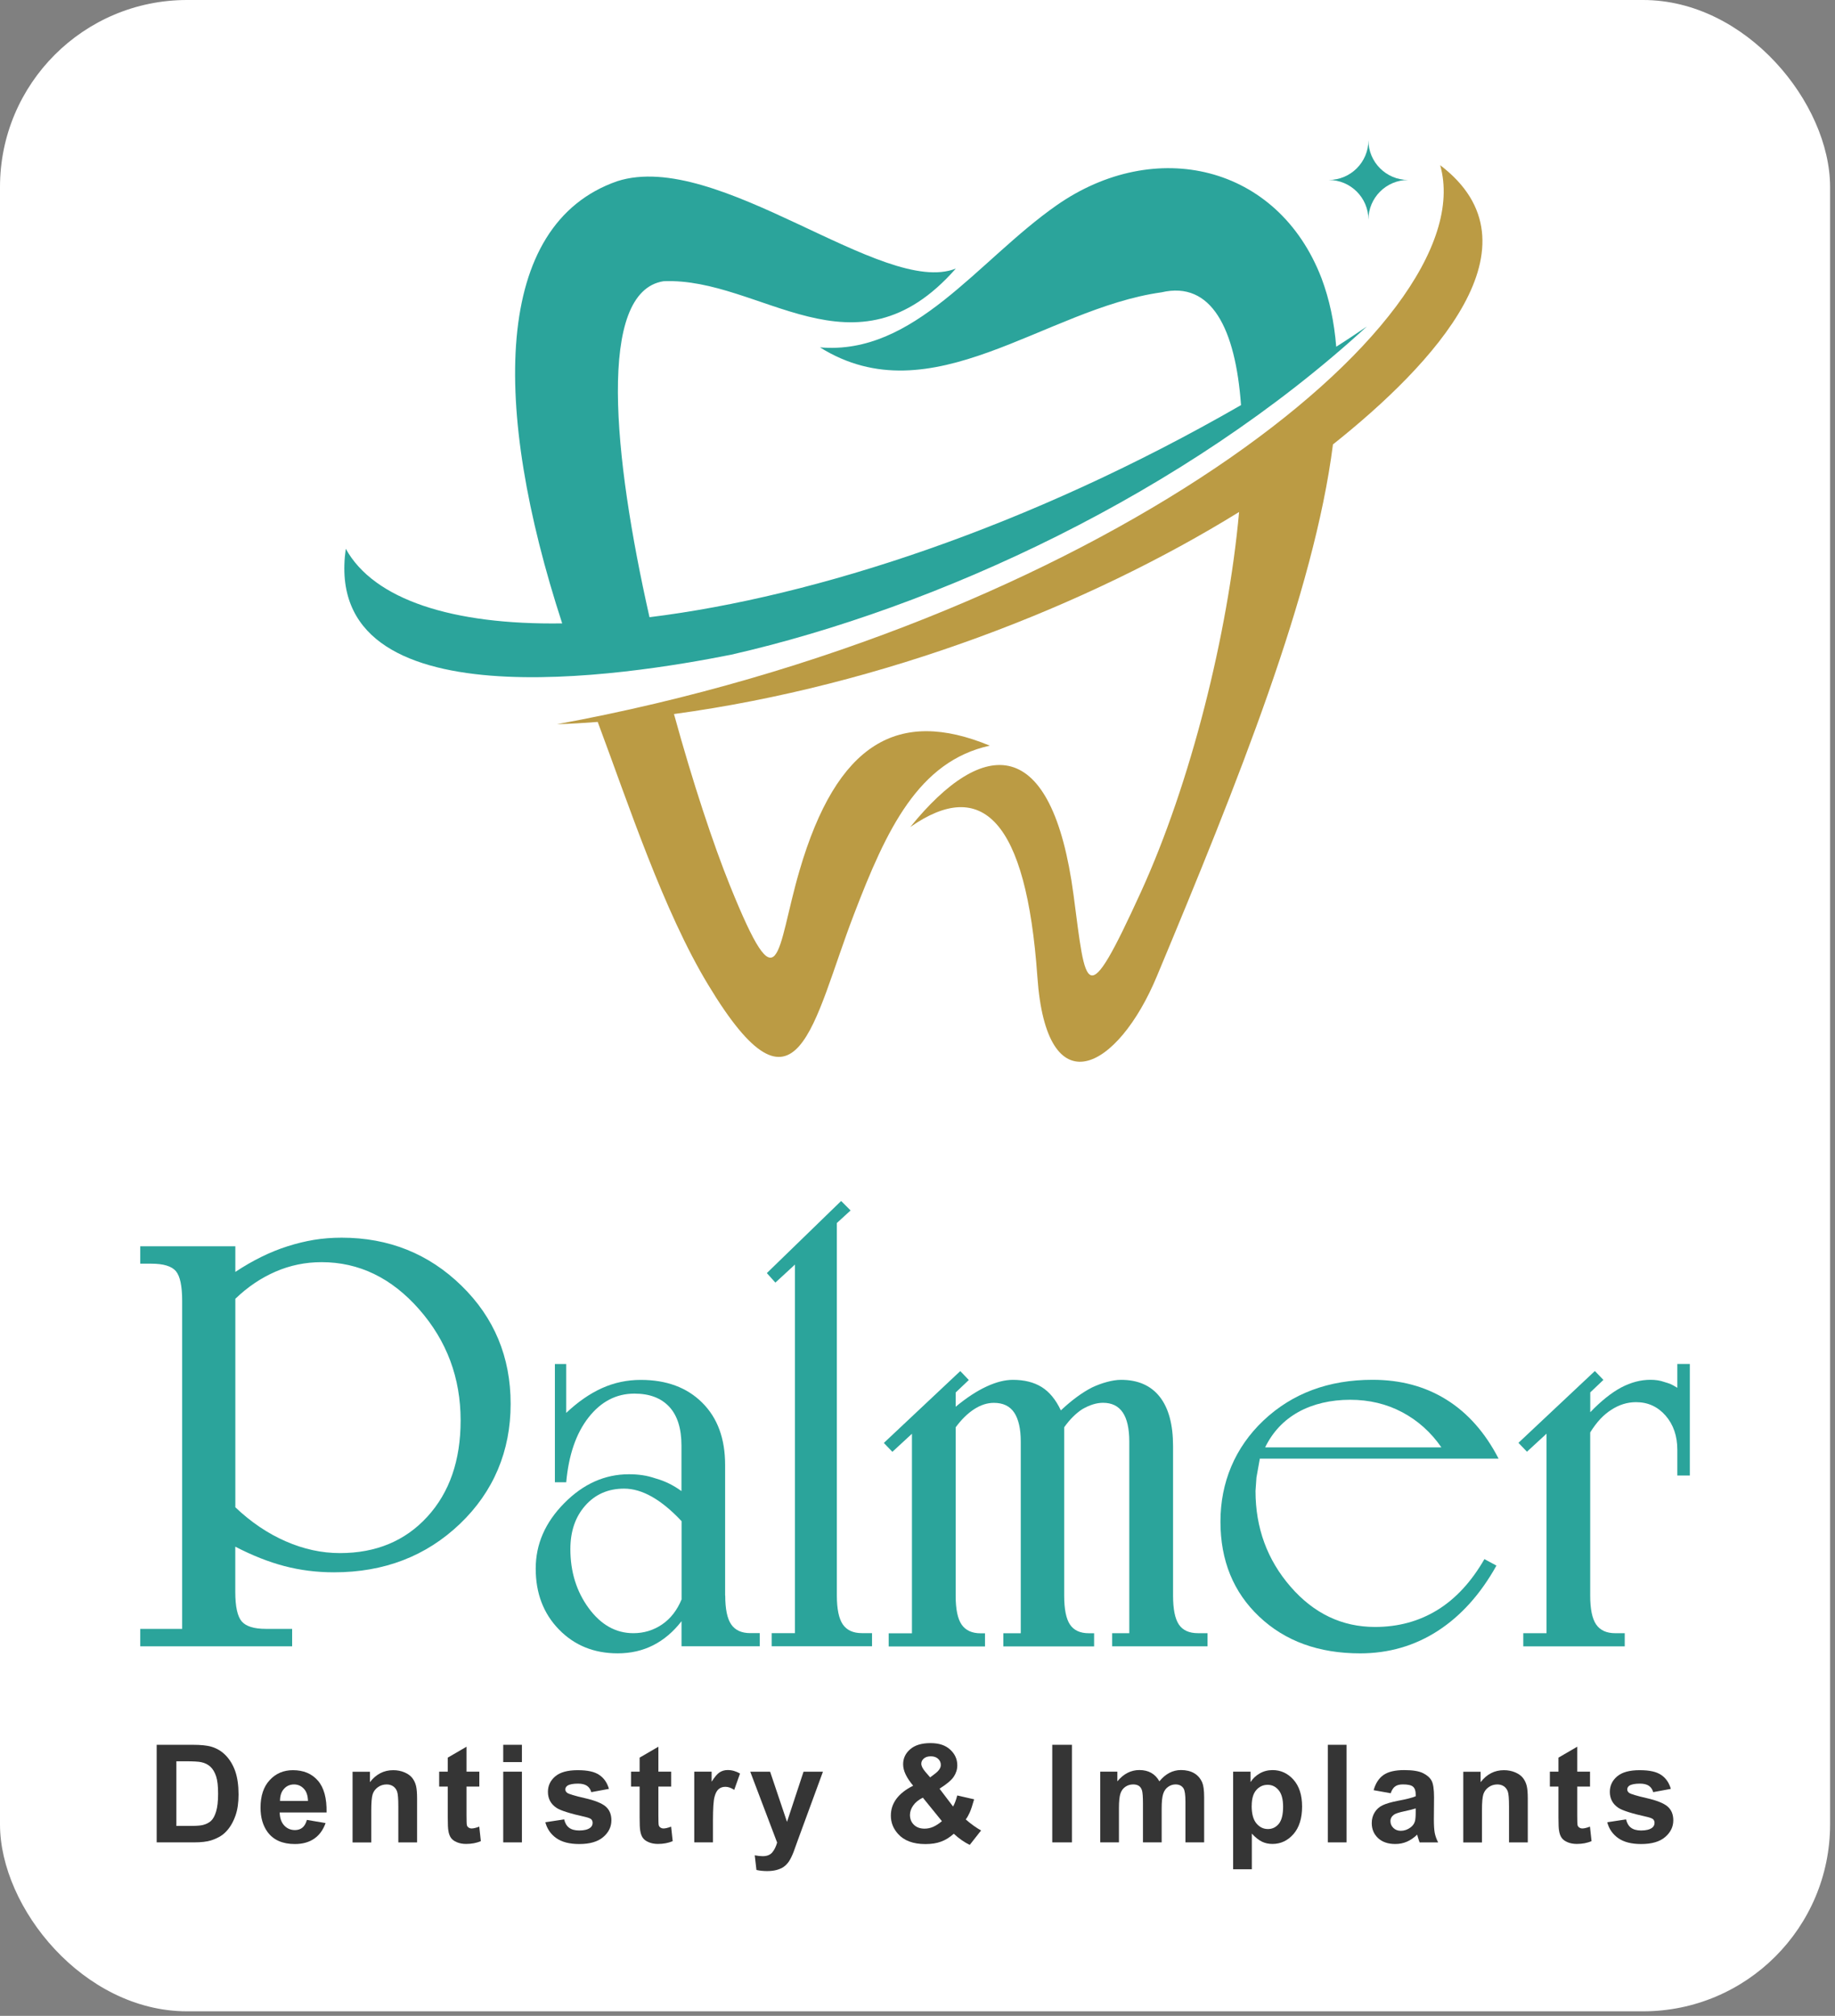<svg width="314" height="345" viewBox="0 0 314 345" fill="none" xmlns="http://www.w3.org/2000/svg">
<rect x="0" y="0" width="314" height="345" fill="#808080" stroke="none"/>
<rect width="313.16" height="344.221" rx="32" fill="white"/>
<path fill-rule="evenodd" clip-rule="evenodd" d="M228.09 76.073C224.86 101.443 211.81 133.903 197.98 167.033C191.29 183.153 179.07 189.733 177.51 167.143C175.61 140.153 167.97 133.013 155.76 141.543C168.31 126.043 180.02 125.593 183.7 153.143C185.87 169.543 185.65 173.613 195.24 152.643C203.72 134.073 210.13 108.583 212.03 87.623C186.15 103.633 151.08 117.343 115.33 122.203C118.56 133.973 122.08 144.563 124.92 151.593C133.56 172.953 132.78 162.803 136.8 149.023C143.21 127.053 153.75 121.143 169.37 127.613C157.16 130.293 151.69 141.943 146.12 156.503C139.04 174.903 136.58 194.093 121.19 168.553C113.55 155.953 107.53 137.603 102.28 123.553C99.94 123.723 97.65 123.883 95.31 123.943C186.38 107.243 254.19 55.663 246.44 28.273C264.4 41.933 245.32 62.343 228.09 76.063V76.073Z" fill="#BB9B44"/>
<path fill-rule="evenodd" clip-rule="evenodd" d="M140.31 59.45C156.48 60.84 167.25 44.62 180.8 35.14C197.64 23.37 218.67 28.17 226.14 47.63C227.48 51.2 228.31 55.1 228.65 59.34C230.43 58.22 232.16 57.05 233.89 55.88C202.66 84.54 160.33 104.01 125.14 112.04C107.52 115.55 54.87 124.14 59.17 93.92C63.97 102.62 77.41 106.97 96.2 106.69C84.15 69.72 84.32 38.43 105.62 31.01C122.85 25.49 151.18 50.92 163.56 45.96C146.22 65.7 130.21 47.41 113.54 48.13C102.16 49.91 104.9 77.97 111.14 105.63C139.58 102.12 176.05 90.24 212.36 69.33C211.41 56.22 207.29 48.03 198.75 50.03C178.73 52.82 159.43 71.39 140.31 59.45Z" fill="#2BA49B"/>
<path fill-rule="evenodd" clip-rule="evenodd" d="M234.16 24C234.16 27.75 231.12 30.8 227.36 30.8C231.11 30.8 234.16 33.84 234.16 37.6C234.16 33.85 237.2 30.8 240.96 30.8C237.21 30.8 234.16 27.76 234.16 24Z" fill="#2BA49B"/>
<path d="M26.81 298.609H32.97C34.36 298.609 35.42 298.719 36.15 298.929C37.13 299.219 37.97 299.729 38.67 300.469C39.37 301.209 39.9 302.109 40.27 303.179C40.63 304.249 40.82 305.559 40.82 307.129C40.82 308.509 40.65 309.689 40.31 310.679C39.89 311.899 39.3 312.879 38.52 313.629C37.94 314.199 37.14 314.639 36.15 314.959C35.41 315.199 34.41 315.309 33.17 315.309H26.81V298.609ZM30.18 301.429V312.489H32.7C33.64 312.489 34.32 312.439 34.74 312.329C35.29 312.189 35.74 311.959 36.1 311.639C36.46 311.309 36.75 310.779 36.98 310.029C37.21 309.279 37.32 308.259 37.32 306.969C37.32 305.679 37.21 304.689 36.98 303.999C36.75 303.309 36.43 302.769 36.02 302.379C35.61 301.989 35.09 301.729 34.46 301.589C33.99 301.479 33.07 301.429 31.69 301.429H30.17H30.18Z" fill="#353535"/>
<path d="M52.52 311.463L55.71 312.003C55.3 313.173 54.65 314.063 53.77 314.673C52.89 315.283 51.78 315.593 50.45 315.593C48.35 315.593 46.79 314.903 45.78 313.533C44.98 312.433 44.58 311.043 44.58 309.363C44.58 307.363 45.1 305.783 46.15 304.653C47.2 303.513 48.52 302.953 50.13 302.953C51.93 302.953 53.35 303.543 54.39 304.733C55.43 305.923 55.93 307.743 55.88 310.193H47.86C47.88 311.143 48.14 311.883 48.63 312.413C49.12 312.943 49.74 313.203 50.48 313.203C50.98 313.203 51.4 313.063 51.74 312.793C52.08 312.523 52.34 312.083 52.51 311.473L52.52 311.463ZM52.7 308.223C52.68 307.293 52.44 306.593 51.98 306.113C51.52 305.633 50.97 305.393 50.32 305.393C49.62 305.393 49.04 305.643 48.59 306.153C48.13 306.663 47.91 307.353 47.92 308.223H52.71H52.7Z" fill="#353535"/>
<path d="M71.36 315.313H68.16V309.143C68.16 307.833 68.09 306.993 67.95 306.603C67.81 306.223 67.59 305.923 67.28 305.713C66.97 305.503 66.6 305.393 66.17 305.393C65.62 305.393 65.12 305.543 64.68 305.853C64.24 306.163 63.94 306.563 63.77 307.063C63.61 307.563 63.53 308.493 63.53 309.843V315.323H60.33V303.223H63.3V305.003C64.36 303.633 65.68 302.953 67.29 302.953C68 302.953 68.64 303.083 69.23 303.333C69.81 303.583 70.26 303.913 70.56 304.303C70.86 304.703 71.07 305.143 71.19 305.643C71.31 306.143 71.37 306.863 71.37 307.793V315.313H71.36Z" fill="#353535"/>
<path d="M82.02 303.207V305.758H79.83V310.638C79.83 311.628 79.85 312.197 79.89 312.367C79.93 312.527 80.03 312.667 80.18 312.767C80.33 312.877 80.51 312.927 80.72 312.927C81.02 312.927 81.45 312.827 82.01 312.617L82.28 315.098C81.54 315.418 80.69 315.577 79.75 315.577C79.17 315.577 78.65 315.478 78.19 315.288C77.73 315.098 77.39 314.848 77.17 314.538C76.95 314.228 76.8 313.818 76.72 313.288C76.65 312.918 76.62 312.167 76.62 311.027V305.758H75.15V303.207H76.62V300.807L79.83 298.938V303.207H82.02Z" fill="#353535"/>
<path d="M86.11 301.569V298.609H89.31V301.569H86.11ZM86.11 315.309V303.209H89.31V315.309H86.11Z" fill="#353535"/>
<path d="M93.33 311.863L96.54 311.373C96.68 311.993 96.95 312.473 97.37 312.793C97.79 313.113 98.37 313.273 99.12 313.273C99.95 313.273 100.57 313.123 100.99 312.813C101.27 312.603 101.41 312.313 101.41 311.963C101.41 311.723 101.33 311.523 101.18 311.363C101.02 311.213 100.66 311.073 100.11 310.943C97.53 310.373 95.89 309.853 95.2 309.383C94.24 308.733 93.76 307.823 93.76 306.663C93.76 305.613 94.17 304.733 95 304.023C95.83 303.313 97.11 302.953 98.85 302.953C100.59 302.953 101.74 303.223 102.54 303.763C103.35 304.303 103.9 305.103 104.2 306.153L101.18 306.713C101.05 306.243 100.81 305.883 100.45 305.633C100.09 305.383 99.57 305.253 98.91 305.253C98.07 305.253 97.46 305.373 97.1 305.603C96.86 305.773 96.74 305.983 96.74 306.253C96.74 306.483 96.85 306.673 97.06 306.833C97.35 307.043 98.35 307.343 100.05 307.733C101.76 308.123 102.95 308.593 103.62 309.153C104.29 309.723 104.62 310.513 104.62 311.533C104.62 312.643 104.16 313.593 103.23 314.393C102.3 315.193 100.93 315.593 99.12 315.593C97.47 315.593 96.17 315.263 95.21 314.593C94.25 313.923 93.62 313.013 93.32 311.873L93.33 311.863Z" fill="#353535"/>
<path d="M114.85 303.207V305.758H112.66V310.638C112.66 311.628 112.68 312.197 112.72 312.367C112.76 312.527 112.86 312.667 113.01 312.767C113.16 312.877 113.34 312.927 113.55 312.927C113.85 312.927 114.28 312.827 114.84 312.617L115.11 315.098C114.37 315.418 113.52 315.577 112.58 315.577C112 315.577 111.48 315.478 111.02 315.288C110.56 315.098 110.22 314.848 110 314.538C109.78 314.228 109.63 313.818 109.55 313.288C109.48 312.918 109.45 312.167 109.45 311.027V305.758H107.98V303.207H109.45V300.807L112.66 298.938V303.207H114.85Z" fill="#353535"/>
<path d="M122 315.31H118.8V303.21H121.77V304.93C122.28 304.12 122.74 303.58 123.14 303.32C123.55 303.06 124.01 302.93 124.52 302.93C125.25 302.93 125.95 303.13 126.63 303.53L125.64 306.32C125.1 305.97 124.6 305.8 124.14 305.8C123.68 305.8 123.31 305.92 123 306.17C122.69 306.42 122.44 306.86 122.27 307.51C122.09 308.16 122 309.51 122 311.57V315.31Z" fill="#353535"/>
<path d="M128.37 303.211H131.78L134.67 311.801L137.5 303.211H140.82L136.55 314.851L135.79 316.961C135.51 317.671 135.24 318.211 134.99 318.581C134.74 318.951 134.44 319.251 134.11 319.491C133.78 319.721 133.37 319.901 132.89 320.031C132.41 320.161 131.86 320.221 131.25 320.221C130.64 320.221 130.03 320.161 129.44 320.031L129.15 317.521C129.65 317.621 130.1 317.671 130.51 317.671C131.25 317.671 131.8 317.451 132.16 317.011C132.52 316.571 132.79 316.021 132.98 315.341L128.38 303.211H128.37Z" fill="#353535"/>
<path d="M167.88 313.27L165.94 315.74C164.99 315.28 164.08 314.64 163.21 313.83C162.53 314.44 161.82 314.89 161.06 315.17C160.3 315.46 159.4 315.6 158.35 315.6C156.27 315.6 154.7 315.02 153.66 313.85C152.85 312.95 152.44 311.91 152.44 310.73C152.44 309.66 152.76 308.7 153.4 307.84C154.04 306.99 154.99 306.24 156.26 305.61C155.69 304.93 155.26 304.29 154.97 303.68C154.68 303.07 154.54 302.49 154.54 301.94C154.54 300.93 154.94 300.07 155.75 299.37C156.56 298.67 157.71 298.32 159.21 298.32C160.71 298.32 161.78 298.69 162.59 299.43C163.4 300.17 163.81 301.07 163.81 302.13C163.81 302.81 163.61 303.45 163.21 304.06C162.81 304.67 161.99 305.35 160.77 306.12L163.09 309.18C163.36 308.69 163.6 308.06 163.8 307.28L166.69 307.94C166.4 308.97 166.15 309.72 165.94 310.19C165.73 310.66 165.5 311.06 165.26 311.38C165.62 311.71 166.08 312.08 166.64 312.48C167.21 312.88 167.62 313.14 167.89 313.27H167.88ZM157.91 307.66C157.17 308.03 156.62 308.48 156.26 309C155.9 309.52 155.71 310.06 155.71 310.61C155.71 311.3 155.94 311.87 156.39 312.3C156.84 312.74 157.45 312.96 158.21 312.96C158.71 312.96 159.19 312.86 159.66 312.66C160.12 312.46 160.63 312.14 161.18 311.68L157.92 307.66H157.91ZM159.16 304.19L160.03 303.53C160.67 303.04 160.99 302.55 160.99 302.06C160.99 301.65 160.84 301.3 160.53 301.01C160.22 300.72 159.81 300.58 159.28 300.58C158.75 300.58 158.37 300.71 158.08 300.96C157.79 301.21 157.65 301.51 157.65 301.84C157.65 302.24 157.89 302.71 158.38 303.28L159.17 304.19H159.16Z" fill="#353535"/>
<path d="M180.06 315.309V298.609H183.43V315.309H180.06Z" fill="#353535"/>
<path d="M188.25 303.21H191.2V304.86C192.26 303.58 193.51 302.93 194.97 302.93C195.74 302.93 196.42 303.09 196.99 303.41C197.56 303.73 198.03 304.21 198.39 304.86C198.92 304.21 199.49 303.73 200.11 303.41C200.73 303.09 201.38 302.93 202.08 302.93C202.97 302.93 203.72 303.11 204.34 303.47C204.96 303.83 205.41 304.36 205.72 305.06C205.94 305.58 206.05 306.41 206.05 307.57V315.31H202.85V308.39C202.85 307.19 202.74 306.42 202.52 306.07C202.22 305.61 201.77 305.39 201.15 305.39C200.7 305.39 200.28 305.53 199.89 305.8C199.5 306.07 199.21 306.47 199.04 307C198.87 307.53 198.78 308.36 198.78 309.5V315.31H195.58V308.68C195.58 307.5 195.52 306.74 195.41 306.4C195.3 306.06 195.12 305.8 194.88 305.64C194.64 305.48 194.32 305.39 193.91 305.39C193.42 305.39 192.97 305.52 192.58 305.79C192.18 306.06 191.9 306.44 191.73 306.94C191.56 307.44 191.47 308.27 191.47 309.43V315.31H188.27V303.21H188.25Z" fill="#353535"/>
<path d="M211.01 303.207H213.99V304.987C214.38 304.377 214.9 303.888 215.56 303.508C216.22 303.128 216.95 302.938 217.76 302.938C219.17 302.938 220.36 303.487 221.34 304.587C222.32 305.687 222.81 307.227 222.81 309.188C222.81 311.148 222.32 312.777 221.33 313.897C220.34 315.017 219.15 315.577 217.74 315.577C217.07 315.577 216.47 315.447 215.92 315.177C215.38 314.907 214.81 314.457 214.21 313.807V319.908H211.01V303.207ZM214.18 309.047C214.18 310.407 214.45 311.407 214.99 312.057C215.53 312.707 216.19 313.027 216.96 313.027C217.73 313.027 218.32 312.728 218.82 312.138C219.31 311.538 219.56 310.567 219.56 309.207C219.56 307.937 219.31 306.998 218.8 306.378C218.29 305.758 217.66 305.457 216.91 305.457C216.16 305.457 215.48 305.757 214.96 306.367C214.44 306.967 214.19 307.867 214.19 309.047H214.18Z" fill="#353535"/>
<path d="M227.22 315.309V298.609H230.42V315.309H227.22Z" fill="#353535"/>
<path d="M237.96 306.897L235.05 306.378C235.38 305.208 235.94 304.337 236.74 303.777C237.54 303.217 238.72 302.938 240.29 302.938C241.72 302.938 242.78 303.108 243.48 303.448C244.18 303.788 244.67 304.217 244.96 304.737C245.25 305.257 245.39 306.217 245.39 307.607L245.36 311.348C245.36 312.408 245.41 313.198 245.51 313.698C245.61 314.208 245.8 314.748 246.09 315.318H242.92C242.84 315.108 242.73 314.787 242.61 314.367C242.56 314.177 242.52 314.057 242.5 313.987C241.95 314.517 241.37 314.917 240.75 315.188C240.13 315.458 239.46 315.587 238.76 315.587C237.51 315.587 236.53 315.247 235.81 314.577C235.09 313.897 234.73 313.047 234.73 312.017C234.73 311.337 234.89 310.728 235.22 310.188C235.55 309.647 236 309.237 236.59 308.957C237.18 308.677 238.03 308.427 239.14 308.207C240.64 307.927 241.67 307.668 242.25 307.418V307.098C242.25 306.478 242.1 306.047 241.79 305.777C241.49 305.517 240.91 305.388 240.07 305.388C239.5 305.388 239.06 305.498 238.74 305.728C238.42 305.948 238.16 306.348 237.97 306.908L237.96 306.897ZM242.25 309.497C241.84 309.637 241.19 309.797 240.3 309.987C239.41 310.177 238.83 310.367 238.56 310.547C238.14 310.847 237.93 311.217 237.93 311.677C237.93 312.137 238.1 312.517 238.43 312.837C238.76 313.167 239.19 313.327 239.71 313.327C240.29 313.327 240.84 313.138 241.36 312.758C241.75 312.468 242 312.118 242.12 311.698C242.2 311.428 242.25 310.908 242.25 310.138V309.497Z" fill="#353535"/>
<path d="M261.42 315.313H258.22V309.143C258.22 307.833 258.15 306.993 258.01 306.603C257.87 306.223 257.65 305.923 257.34 305.713C257.03 305.503 256.66 305.393 256.23 305.393C255.68 305.393 255.18 305.543 254.74 305.853C254.3 306.163 254 306.563 253.83 307.063C253.67 307.563 253.59 308.493 253.59 309.843V315.323H250.39V303.223H253.36V305.003C254.42 303.633 255.74 302.953 257.35 302.953C258.06 302.953 258.7 303.083 259.29 303.333C259.87 303.583 260.32 303.913 260.62 304.303C260.92 304.703 261.13 305.143 261.25 305.643C261.37 306.143 261.43 306.863 261.43 307.793V315.313H261.42Z" fill="#353535"/>
<path d="M272.08 303.207V305.758H269.89V310.638C269.89 311.628 269.91 312.197 269.95 312.367C269.99 312.527 270.09 312.667 270.24 312.767C270.39 312.877 270.57 312.927 270.78 312.927C271.08 312.927 271.51 312.827 272.07 312.617L272.34 315.098C271.6 315.418 270.75 315.577 269.81 315.577C269.23 315.577 268.71 315.478 268.25 315.288C267.79 315.098 267.45 314.848 267.23 314.538C267.01 314.228 266.86 313.818 266.78 313.288C266.71 312.918 266.68 312.167 266.68 311.027V305.758H265.21V303.207H266.68V300.807L269.89 298.938V303.207H272.08Z" fill="#353535"/>
<path d="M275.04 311.863L278.25 311.373C278.39 311.993 278.66 312.473 279.08 312.793C279.5 313.113 280.08 313.273 280.83 313.273C281.66 313.273 282.28 313.123 282.7 312.813C282.98 312.603 283.12 312.313 283.12 311.963C283.12 311.723 283.04 311.523 282.89 311.363C282.73 311.213 282.37 311.073 281.82 310.943C279.24 310.373 277.6 309.853 276.91 309.383C275.95 308.733 275.47 307.823 275.47 306.663C275.47 305.613 275.88 304.733 276.71 304.023C277.54 303.313 278.82 302.953 280.56 302.953C282.3 302.953 283.45 303.223 284.25 303.763C285.06 304.303 285.61 305.103 285.91 306.153L282.89 306.713C282.76 306.243 282.52 305.883 282.16 305.633C281.8 305.383 281.28 305.253 280.62 305.253C279.78 305.253 279.17 305.373 278.81 305.603C278.57 305.773 278.45 305.983 278.45 306.253C278.45 306.483 278.56 306.673 278.77 306.833C279.06 307.043 280.06 307.343 281.76 307.733C283.47 308.123 284.66 308.593 285.33 309.153C286 309.723 286.33 310.513 286.33 311.533C286.33 312.643 285.87 313.593 284.94 314.393C284.01 315.193 282.64 315.593 280.83 315.593C279.18 315.593 277.88 315.263 276.92 314.593C275.96 313.923 275.33 313.013 275.03 311.873L275.04 311.863Z" fill="#353535"/>
<path d="M24 281.75V278.77H31.17V222.6C31.17 220.09 30.81 218.4 30.1 217.55C29.38 216.7 27.98 216.27 25.89 216.27H24V213.29H40.27V217.68C43.27 215.69 46.25 214.23 49.21 213.29C50.74 212.8 52.25 212.44 53.73 212.19C55.21 211.95 56.79 211.82 58.46 211.82C66.51 211.82 73.35 214.56 78.96 220.03C84.57 225.5 87.38 232.25 87.38 240.27C87.38 248.29 84.49 255.27 78.7 260.8C72.91 266.33 65.73 269.09 57.15 269.09C54.19 269.09 51.35 268.73 48.65 268.02C45.95 267.31 43.15 266.2 40.26 264.7V272.44C40.26 274.95 40.63 276.63 41.36 277.49C42.09 278.34 43.47 278.77 45.49 278.77H49.99V281.75H24ZM40.27 257.96C42.95 260.51 45.83 262.45 48.9 263.79C51.97 265.13 55.05 265.8 58.16 265.8C64.33 265.8 69.32 263.73 73.12 259.58C76.92 255.43 78.82 249.94 78.82 243.1C78.82 235.81 76.46 229.48 71.73 224.09C67 218.7 61.43 216.01 55.02 216.01C52.27 216.01 49.64 216.55 47.15 217.63C44.66 218.71 42.36 220.26 40.27 222.28V257.95V257.96Z" fill="#2BA49B"/>
<path d="M124.1 273.068C124.1 275.368 124.44 277.017 125.12 278.007C125.8 278.997 126.89 279.497 128.39 279.497H130.01V281.747H116.62V277.458C115.22 279.268 113.61 280.638 111.78 281.568C109.95 282.498 107.92 282.957 105.69 282.957C101.64 282.957 98.3 281.598 95.65 278.878C93 276.158 91.67 272.687 91.67 268.467C91.67 264.247 93.3 260.547 96.56 257.247C99.82 253.947 103.51 252.307 107.62 252.307C108.42 252.307 109.19 252.357 109.92 252.467C110.65 252.567 111.44 252.768 112.27 253.048C113.77 253.468 115.22 254.178 116.61 255.188V247.397C116.61 244.467 115.91 242.257 114.52 240.757C113.12 239.257 111.14 238.507 108.56 238.507C105.46 238.507 102.84 239.867 100.71 242.587C98.58 245.307 97.31 249.007 96.89 253.677H94.95V233.438H96.89V241.807C98.88 239.927 100.92 238.508 103.01 237.568C105.1 236.628 107.32 236.158 109.65 236.158C114.04 236.158 117.55 237.457 120.16 240.057C122.78 242.657 124.08 246.207 124.08 250.697V273.077L124.1 273.068ZM116.63 273.677V260.337C114.89 258.477 113.2 257.088 111.56 256.158C109.92 255.228 108.33 254.768 106.8 254.768C104.08 254.768 101.87 255.728 100.16 257.658C98.45 259.588 97.6 262.067 97.6 265.117C97.6 269.007 98.65 272.377 100.74 275.227C102.83 278.077 105.38 279.507 108.38 279.507C110.19 279.507 111.83 279.007 113.3 278.007C114.76 277.007 115.88 275.567 116.65 273.677H116.63Z" fill="#2BA49B"/>
<path d="M132.05 281.749V279.499H136.03V216.419L132.68 219.509L131.22 217.879L143.93 205.539L145.55 207.159L143.2 209.309V273.059C143.2 275.359 143.54 277.009 144.22 278.009C144.9 278.999 145.99 279.499 147.49 279.499H149.22V281.749H132.07H132.05Z" fill="#2BA49B"/>
<path d="M163.54 240.748C165.39 239.218 167.14 238.068 168.8 237.298C170.46 236.528 171.96 236.148 173.32 236.148C175.27 236.148 176.91 236.558 178.24 237.378C179.56 238.198 180.66 239.528 181.53 241.378C183.38 239.638 185.16 238.328 186.86 237.458C187.66 237.078 188.51 236.758 189.4 236.518C190.29 236.278 191.1 236.148 191.83 236.148C194.72 236.148 196.93 237.118 198.45 239.048C199.97 240.978 200.73 243.798 200.73 247.498V273.078C200.73 275.378 201.06 277.028 201.72 278.018C202.38 279.008 203.48 279.508 205.01 279.508H206.63V281.758H190.31V279.508H193.24V246.718C193.24 244.488 192.86 242.818 192.12 241.728C191.37 240.628 190.25 240.078 188.75 240.078C187.63 240.078 186.45 240.448 185.19 241.178C184.07 241.908 183.05 242.938 182.1 244.268V273.088C182.1 275.388 182.43 277.038 183.09 278.028C183.75 279.018 184.83 279.518 186.33 279.518H187.22V281.768H171.69V279.518H174.67V246.728C174.67 244.528 174.29 242.878 173.55 241.758C172.8 240.638 171.64 240.088 170.07 240.088C168.92 240.088 167.79 240.458 166.67 241.188C165.55 241.918 164.51 242.948 163.53 244.278V273.098C163.53 275.398 163.87 277.048 164.55 278.038C165.23 279.028 166.32 279.528 167.82 279.528H168.55V281.778H152.07V279.528H156.05V245.378L152.7 248.468L151.24 246.948L164.32 234.648L165.78 236.178L163.53 238.318V240.778L163.54 240.748Z" fill="#2BA49B"/>
<path d="M256.06 267.951C253.34 272.831 249.99 276.551 246.02 279.121C242.05 281.681 237.62 282.961 232.74 282.961C225.66 282.961 219.91 280.871 215.48 276.681C211.05 272.501 208.84 267.071 208.84 260.411C208.84 253.751 211.3 247.741 216.21 243.101C221.13 238.461 227.35 236.141 234.88 236.141C239.66 236.141 243.87 237.271 247.51 239.541C251.15 241.811 254.13 245.171 256.43 249.631H215.58L215 252.871L214.84 255.171C214.84 261.481 216.84 266.941 220.83 271.541C224.82 276.141 229.64 278.441 235.29 278.441C239.27 278.441 242.82 277.471 245.96 275.541C249.1 273.611 251.78 270.701 254.01 266.831L256.05 267.931L256.06 267.951ZM216.47 247.711H246.65C244.87 245.131 242.64 243.131 239.96 241.701C237.27 240.271 234.29 239.561 231.02 239.561C227.75 239.561 224.69 240.261 222.18 241.651C219.67 243.051 217.77 245.071 216.48 247.721L216.47 247.711Z" fill="#2BA49B"/>
<path d="M272.12 241.69C274 239.74 275.77 238.33 277.43 237.45C279.09 236.58 280.75 236.14 282.42 236.14C283.29 236.14 284.08 236.26 284.77 236.51C285.26 236.65 285.62 236.77 285.87 236.88C286.11 236.98 286.5 237.19 287.02 237.51V233.43H289.16V252.52H287.02V248.13C287.02 245.76 286.35 243.81 285.01 242.27C283.67 240.74 281.99 239.97 279.96 239.97C278.46 239.97 277.05 240.41 275.72 241.28C275.06 241.7 274.43 242.22 273.84 242.85C273.25 243.48 272.67 244.25 272.11 245.15V273.08C272.11 275.38 272.45 277.03 273.13 278.02C273.81 279.01 274.9 279.51 276.4 279.51H278.02V281.76H260.66V279.51H264.64V245.36L261.29 248.45L259.83 246.93L272.91 234.64L274.37 236.16L272.12 238.3V241.7V241.69Z" fill="#2BA49B"/>
</svg>
